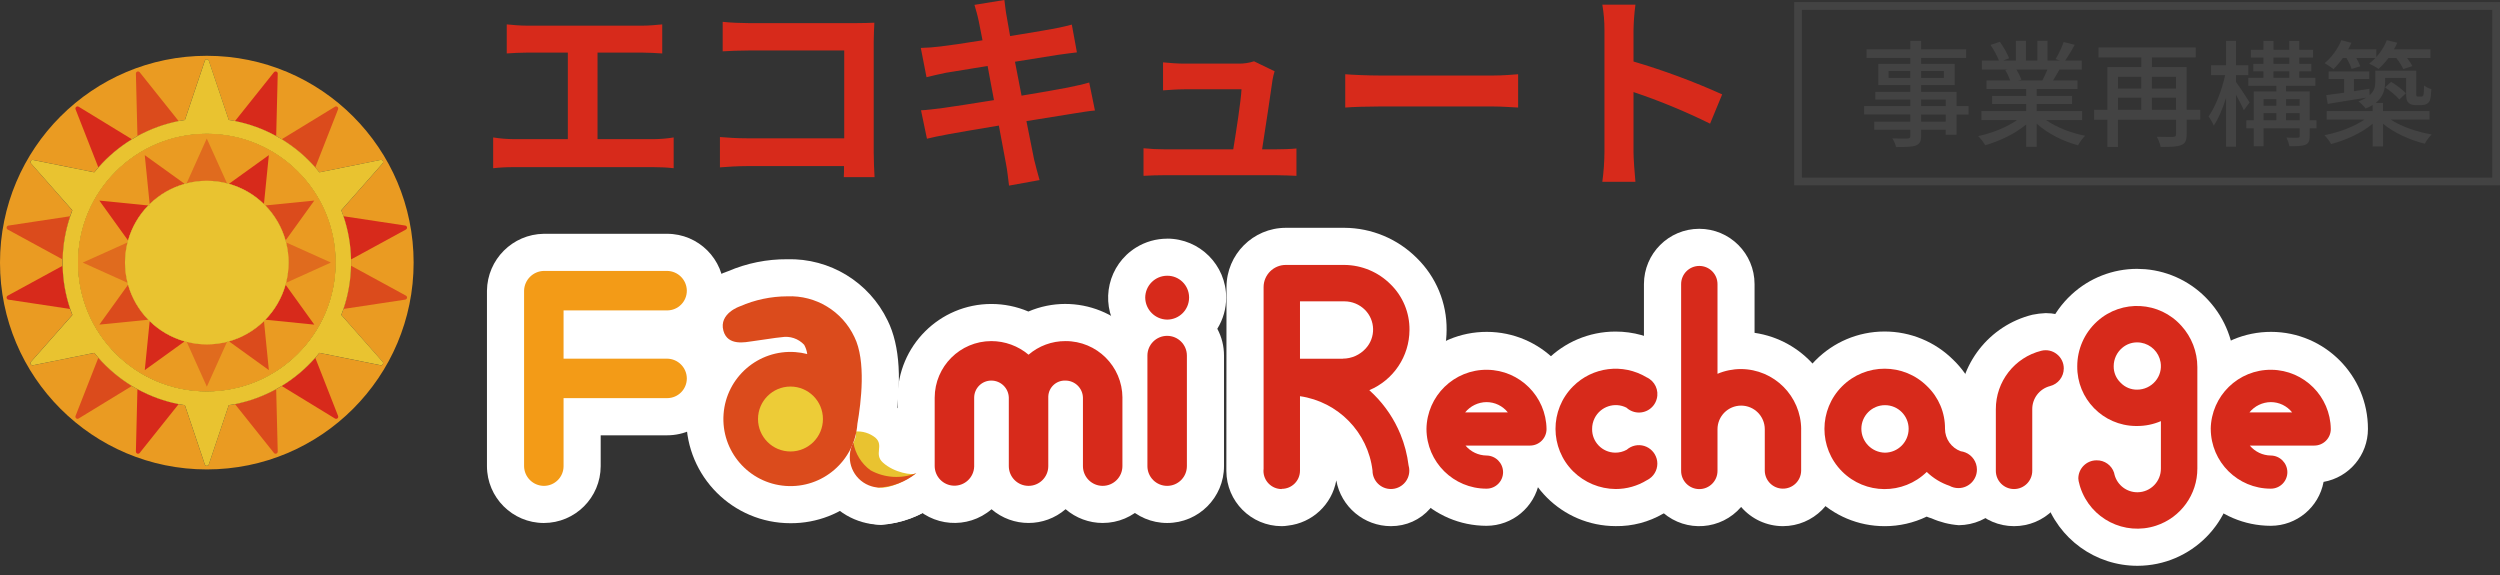 <?xml version="1.0" encoding="UTF-8"?><svg id="_レイヤー_2" xmlns="http://www.w3.org/2000/svg" width="235.719" height="54.259" xmlns:xlink="http://www.w3.org/1999/xlink" viewBox="0 0 235.719 54.259"><rect x="0" y="0" width="235.719" height="54.259" fill="#333333" stroke="none"/><defs><clipPath id="clippath"><rect y="5.26" width="39" height="39" fill="none"/></clipPath><clipPath id="clippath-1"><rect x="45" y="20.567" width="179.182" height="33.692" fill="none"/></clipPath></defs><g id="_レイヤー_1-2"><g clip-path="url(#clippath)"><path d="M19.5,12.616c-6.705,0-12.14,5.435-12.14,12.14s5.435,12.14,12.14,12.14,12.14-5.435,12.14-12.14h0c0-6.705-5.435-12.14-12.14-12.14M21.4,32.232c-1.25.316-2.558.316-3.808,0l-.185-.049c-1.242-.349-2.377-1.005-3.3-1.907-.045-.043-.089-.087-.132-.132-.902-.923-1.558-2.058-1.907-3.3-.017-.061-.033-.123-.049-.184-.316-1.25-.316-2.56,0-3.81.016-.061.032-.123.049-.184.349-1.242,1.005-2.377,1.907-3.3l.147.015-.015-.147c.923-.902,2.058-1.558,3.3-1.907l.184-.049c1.25-.316,2.56-.316,3.81,0l.184.049c1.242.349,2.377,1.005,3.3,1.907l.133.133c.902.923,1.558,2.058,1.907,3.3.017.061.034.122.049.184.316,1.25.316,2.56,0,3.81-.016.061-.032.123-.049.184-.349,1.242-1.005,2.377-1.907,3.3-.044.045-.088.089-.132.133-.923.902-2.058,1.558-3.3,1.907-.061.017-.123.034-.185.049" fill="#dccb26"/><path d="M19.5,5.261C8.73,5.261,0,13.991,0,24.761s8.73,19.5,19.5,19.5,19.5-8.73,19.5-19.5S30.27,5.261,19.5,5.261M35.889,34.441l-5.761-1.163-.019-.005c-.125.155-.253.308-.384.458-.914,1.042-1.981,1.938-3.165,2.659-.171.104-.344.204-.52.3-1.214.668-2.524,1.145-3.883,1.414-.195.039-.391.072-.59.1,0,.006,0,.012-.005.018l-1.874,5.57c-.037.104-.151.159-.255.122-.057-.02-.102-.065-.122-.122l-1.873-5.57c0-.006,0-.012-.006-.018-.2-.03-.397-.063-.59-.1-1.36-.269-2.67-.746-3.884-1.414-.175-.097-.349-.197-.52-.3-1.184-.72-2.251-1.617-3.165-2.658-.133-.149-.261-.302-.384-.458l-.019.005-5.76,1.163c-.109.021-.213-.05-.234-.159-.011-.06.005-.122.045-.168l3.887-4.407.011-.012c-.073-.186-.141-.374-.206-.565-.444-1.312-.685-2.685-.713-4.07v-.6c.028-1.386.269-2.758.714-4.071.067-.19.133-.378.2-.565l-.011-.011-3.881-4.408c-.071-.084-.061-.21.023-.282.046-.039.107-.055.166-.044l5.76,1.162.019.005c.125-.155.253-.308.384-.458.914-1.041,1.982-1.938,3.166-2.658.171-.104.344-.204.52-.3,1.214-.668,2.524-1.145,3.884-1.414.195-.039.391-.074.589-.1,0-.006,0-.012.006-.018l1.872-5.573c.037-.104.151-.159.255-.122.057.02.102.065.122.122l1.874,5.57c0,.006,0,.012.005.018.2.029.395.064.59.1,1.36.27,2.669.748,3.883,1.417.176.096.349.196.52.3,1.184.721,2.251,1.617,3.165,2.659.133.149.261.302.384.457l.019-.005,5.761-1.162c.109-.019.213.053.232.162.011.059-.006.119-.044.164l-3.886,4.407-.012.012c.072.186.141.374.2.564.447,1.312.691,2.686.721,4.072v.6c-.028,1.386-.269,2.759-.714,4.072-.064.19-.133.378-.206.564l.012.012,3.886,4.407c.072.084.062.21-.021.282-.046.039-.107.056-.167.045" fill="#ea9b22"/><path d="M16.843,11.417c-1.36.269-2.67.746-3.884,1.414,0-.006,0-.012,0-.018l-.146-5.875c-.001-.11.087-.201.197-.203.061,0,.119.026.158.074l3.665,4.593.011.015" fill="#db4b1c"/><path d="M12.44,13.131c-1.184.721-2.251,1.617-3.165,2.659,0-.006-.006-.012-.008-.018l-2.145-5.471c-.038-.104.014-.219.118-.257.056-.021.119-.015.171.015l5.015,3.065.014.01" fill="#d72a1b"/><path d="M6.615,20.389c-.445,1.313-.686,2.685-.714,4.071l-.018-.008-5.16-2.812c-.096-.055-.129-.177-.075-.273.03-.052.081-.088.141-.098l5.81-.878h.017" fill="#db4b1c"/><path d="M6.614,29.13h-.016l-5.81-.877c-.109-.018-.183-.121-.165-.23.01-.06.047-.113.1-.142l5.16-2.812c.006-.003.012-.006.018-.008.028,1.386.269,2.759.714,4.071" fill="#d72a1b"/><path d="M12.44,36.388l-.014.01-5.016,3.065c-.095.056-.218.025-.274-.07-.031-.052-.037-.116-.015-.173l2.145-5.47c0-.006.005-.012.008-.018.914,1.041,1.981,1.938,3.165,2.658" fill="#db4b1c"/><path d="M16.843,38.102l-.01.014-3.665,4.593c-.07.086-.196.098-.281.029-.047-.039-.074-.097-.074-.158l.144-5.875c0-.006,0-.011,0-.017,1.214.668,2.524,1.145,3.884,1.414" fill="#d72a1b"/><path d="M26.187,42.581c.001.11-.087.201-.197.203-.061,0-.119-.026-.158-.074l-3.665-4.593-.01-.014c1.36-.269,2.67-.746,3.884-1.414,0,.006,0,.011,0,.017l.146,5.875Z" fill="#db4b1c"/><path d="M31.589,39.464l-5.015-3.063-.014-.01c1.184-.72,2.251-1.617,3.165-2.659l.009.019,2.145,5.47c.039.103-.013.219-.116.258-.057.022-.121.016-.173-.015" fill="#d72a1b"/><path d="M38.212,28.251l-5.81.877h-.016c.445-1.313.685-2.686.714-4.072l.018.009,5.16,2.812c.096.054.131.176.077.272-.03.053-.082.09-.143.1" fill="#db4b1c"/><path d="M38.277,21.64l-5.159,2.812-.019.009c-.028-1.386-.269-2.759-.714-4.072h.017l5.81.878c.109.018.182.121.164.23-.01.059-.046.111-.098.141" fill="#d72a1b"/><path d="M31.878,10.301l-2.145,5.471-.008.019c-.914-1.042-1.981-1.938-3.165-2.659l.014-.01,5.015-3.062c.095-.056.218-.024.274.071.031.052.036.115.015.171" fill="#db4b1c"/><path d="M26.187,6.939l-.145,5.874c0,.006,0,.012,0,.018-1.214-.668-2.524-1.145-3.884-1.414l.01-.015,3.665-4.593c.07-.086.196-.098.281-.029.047.039.074.097.074.158" fill="#d72a1b"/><path d="M32.191,29.706l-.012-.013c.073-.186.142-.374.206-.564.445-1.313.685-2.686.714-4.072v-.6c-.028-1.386-.269-2.759-.714-4.072-.067-.19-.135-.378-.205-.564.004-.004.008-.008.012-.012l3.887-4.407c.072-.084.063-.21-.021-.282-.046-.04-.108-.056-.168-.045l-5.757,1.168h-.02c-.125-.155-.253-.308-.384-.457-.914-1.042-1.981-1.938-3.165-2.659-.171-.104-.344-.204-.52-.3-1.214-.668-2.524-1.145-3.884-1.414-.195-.039-.391-.074-.589-.1l-.006-.018-1.873-5.57c-.037-.104-.151-.159-.255-.122-.057.02-.102.065-.122.122l-1.873,5.57-.006.018c-.2.029-.394.065-.589.1-1.36.269-2.67.746-3.884,1.414-.175.096-.349.196-.52.3-1.184.721-2.251,1.617-3.165,2.659-.133.149-.261.302-.384.458h-.019l-5.764-1.162c-.109-.021-.213.05-.234.159-.011.06.005.122.045.168l3.887,4.407.011.011c-.073.186-.141.374-.2.564-.445,1.313-.686,2.685-.714,4.071v.6c.028,1.386.269,2.758.714,4.071.064.19.133.378.206.564l-.011.012-3.893,4.404c-.072.084-.063.21.021.282.046.04.108.056.168.045l5.76-1.163h.019c.125.155.253.308.384.458.914,1.041,1.981,1.938,3.165,2.658.171.1.344.2.52.3,1.215.666,2.525,1.142,3.884,1.409.195.039.392.073.59.1,0,.006,0,.012.006.018l1.873,5.57c.037.104.151.159.255.122.057-.02.102-.065.122-.122l1.873-5.57c0-.006,0-.012.006-.018.2-.03.396-.063.589-.1,1.36-.268,2.67-.745,3.884-1.413.176-.097.349-.197.52-.3,1.184-.72,2.251-1.617,3.165-2.658.133-.149.261-.302.384-.458h.019l5.76,1.163c.109.021.213-.05.234-.159.011-.06-.005-.122-.045-.168l-3.887-4.403ZM19.5,36.9c-6.705,0-12.14-5.435-12.14-12.14s5.435-12.14,12.14-12.14,12.14,5.435,12.14,12.14c0,6.705-5.435,12.139-12.14,12.14" fill="#e9c330"/><path d="M19.5,12.616c-6.705,0-12.14,5.435-12.14,12.14s5.435,12.14,12.14,12.14,12.14-5.435,12.14-12.14h0c0-6.705-5.435-12.14-12.14-12.14M21.4,32.232c-1.25.316-2.558.316-3.808,0l-.185-.049c-1.242-.349-2.377-1.005-3.3-1.907-.045-.043-.089-.087-.132-.132-.902-.923-1.558-2.058-1.907-3.3-.017-.061-.033-.123-.049-.184-.316-1.25-.316-2.56,0-3.81.016-.061.032-.123.049-.184.349-1.242,1.005-2.377,1.907-3.3l.147.015-.015-.147c.923-.902,2.058-1.558,3.3-1.907l.184-.049c1.25-.316,2.56-.316,3.81,0l.184.049c1.242.349,2.377,1.005,3.3,1.907l.133.133c.902.923,1.558,2.058,1.907,3.3.017.061.034.122.049.184.316,1.25.316,2.56,0,3.81-.016.061-.032.123-.049.184-.349,1.242-1.005,2.377-1.907,3.3-.044.045-.088.089-.132.133-.923.902-2.058,1.558-3.3,1.907-.061.017-.123.034-.185.049" fill="#d9b01c"/><path d="M19.5,12.616c-6.705,0-12.14,5.435-12.14,12.14s5.435,12.14,12.14,12.14,12.14-5.435,12.14-12.14h0c0-6.705-5.435-12.14-12.14-12.14M21.4,32.232c-1.25.316-2.558.316-3.808,0l-.185-.049c-1.242-.349-2.377-1.005-3.3-1.907-.045-.043-.089-.087-.132-.132-.902-.923-1.558-2.058-1.907-3.3-.017-.061-.033-.123-.049-.184-.316-1.25-.316-2.56,0-3.81.016-.061.032-.123.049-.184.349-1.242,1.005-2.377,1.907-3.3l.147.015-.015-.147c.923-.902,2.058-1.558,3.3-1.907l.184-.049c1.25-.316,2.56-.316,3.81,0l.184.049c1.242.349,2.377,1.005,3.3,1.907l.133.133c.902.923,1.558,2.058,1.907,3.3.017.061.034.122.049.184.316,1.25.316,2.56,0,3.81-.016.061-.032.123-.049.184-.349,1.242-1.005,2.377-1.907,3.3-.044.045-.088.089-.132.133-.923.902-2.058,1.558-3.3,1.907-.061.017-.123.034-.185.049" fill="#ea9b22"/><path d="M21.405,17.284c-1.25-.316-2.56-.316-3.81,0l1.9-4.224,1.91,4.224Z" fill="#e06b1e"/><path d="M17.411,17.334c-1.242.349-2.377,1.005-3.3,1.907l-.463-4.613,3.763,2.706Z" fill="#db4b1c"/><path d="M13.98,19.373c-.902.923-1.558,2.058-1.907,3.3l-2.706-3.761,4.613.461Z" fill="#d72a1b"/><path d="M11.787,24.759c0,.642.079,1.282.237,1.905l-4.224-1.905,4.224-1.9c-.158.621-.237,1.259-.237,1.9" fill="#e06b1e"/><path d="M13.981,30.146l-4.613.462,2.706-3.761c.349,1.242,1.005,2.377,1.907,3.3" fill="#db4b1c"/><path d="M17.411,32.185l-3.761,2.711.462-4.613c.923.902,2.058,1.558,3.3,1.907" fill="#d72a1b"/><path d="M21.404,32.235l-1.9,4.224-1.9-4.224c1.25.316,2.558.316,3.808,0" fill="#e06b1e"/><path d="M25.35,34.896l-3.761-2.71c1.242-.349,2.377-1.005,3.3-1.907l.461,4.617Z" fill="#db4b1c"/><path d="M29.635,30.609l-4.613-.462c.902-.923,1.558-2.058,1.907-3.3l2.706,3.762Z" fill="#d72a1b"/><path d="M26.975,26.665c.316-1.25.316-2.56,0-3.81l4.224,1.9-4.224,1.91Z" fill="#e06b1e"/><path d="M29.634,18.91l-2.707,3.761c-.349-1.242-1.005-2.377-1.907-3.3l4.614-.461Z" fill="#db4b1c"/><path d="M25.349,14.627l-.463,4.612c-.923-.902-2.058-1.558-3.3-1.907l3.763-2.705Z" fill="#d72a1b"/><path d="M27.212,24.759c0,.642-.079,1.282-.237,1.905-.016.061-.032.123-.049.184-.349,1.242-1.005,2.377-1.907,3.3-.044.045-.088.089-.133.132-.923.902-2.058,1.558-3.3,1.907l-.185.049c-1.25.316-2.558.316-3.808,0l-.184-.049c-1.242-.349-2.377-1.005-3.3-1.907-.045-.043-.088-.087-.132-.132-.902-.923-1.558-2.058-1.907-3.3-.017-.06-.033-.122-.049-.184-.316-1.25-.316-2.559,0-3.809.016-.062.032-.123.049-.184.349-1.242,1.005-2.377,1.907-3.3l.147.015-.015-.147c.923-.902,2.058-1.558,3.3-1.907.061-.018.122-.034.184-.049,1.25-.317,2.56-.317,3.81,0,.061.015.123.032.184.049,1.242.349,2.377,1.004,3.3,1.906l.133.133c.902.923,1.558,2.058,1.907,3.3.017.061.034.122.049.184.158.621.237,1.259.237,1.9" fill="#e9c330"/><path d="M14.127,19.387l-.147-.015c.043-.045.088-.088.132-.132l.015.147Z" fill="#dbc220"/></g><g clip-path="url(#clippath-1)"><path d="M51.275,49.312c-2.96-.004-5.358-2.402-5.361-5.362v-16.545c.039-2.945,2.416-5.322,5.361-5.361h11.623c2.96-.003,5.361,2.394,5.364,5.354.002,1.606-.717,3.127-1.957,4.146,2.287,1.879,2.618,5.256.739,7.543-1.019,1.241-2.541,1.959-4.146,1.957h-6.261v2.912c-.007,2.958-2.404,5.353-5.362,5.356Z" fill="#fff"/><path d="M93.463,28.661c1.203-.002,2.394.24,3.5.712,4.511-1.925,9.729.171,11.654,4.682.465,1.088.707,2.259.713,3.442v6.452c.001,2.96-2.397,5.36-5.357,5.361-1.285,0-2.527-.461-3.5-1.299-2.006,1.73-4.975,1.732-6.984.006-2.251,1.929-5.639,1.667-7.568-.584-.832-.971-1.29-2.206-1.291-3.484v-6.452c.006-4.877,3.956-8.829,8.833-8.836Z" fill="#fff"/><path d="M110.047,22.499c3.074,0,5.566,2.492,5.566,5.566,0,1.037-.29,2.053-.836,2.934.416.776.633,1.643.632,2.523v10.428c0,2.961-2.4,5.361-5.361,5.361s-5.361-2.4-5.361-5.361v-10.423c0-.88.216-1.747.632-2.523-1.62-2.612-.816-6.044,1.796-7.664.881-.547,1.897-.836,2.934-.836v-.005Z" fill="#fff"/><path d="M80.838,37.178c1.486-.015,2.925.516,4.045,1.492.722.63,1.218,1.479,1.414,2.417,1.937-.06,3.556,1.461,3.617,3.398.036,1.154-.497,2.251-1.427,2.935h0l-.009.006h-.007l-.012.008-.011.008h0c-1.553,1.186-3.417,1.897-5.365,2.046-3.525-.214-6.303-3.085-6.4-6.616.018-.792.182-1.574.484-2.306.031-.556.189-1.099.461-1.585.553-.968,1.525-1.623,2.629-1.772l.581-.031Z" fill="#fff"/><path d="M80.462,38.236c1.715,0,3.177,1.241,3.455,2.933l1.131.233c.609-.462.627-.319,1.391-.319,1.933,0,3.5,1.567,3.5,3.5-.041,1.101-.569,2.126-1.441,2.8l.012.017c-.067.051-.136.099-.208.146-1.529,1.149-3.364,1.82-5.273,1.931-2.322-.03-4.455-1.285-5.609-3.3-1.051-1.89-1.068-4.186-.044-6.091.609-1.139,1.795-1.85,3.086-1.85Z" fill="#fff"/><path d="M192.884,29.522c2.881.009,5.21,2.351,5.201,5.233-.006,2.004-1.159,3.827-2.967,4.691v4.95c-.002,2.881-2.339,5.216-5.22,5.214-2.879-.002-5.212-2.335-5.214-5.214v-5.809c-.012-4.216,2.857-7.896,6.949-8.912.412-.085.831-.136,1.251-.153Z" fill="#fff"/><path d="M168.11,49.609c-1.515,0-2.956-.66-3.944-1.809-1.879,2.182-5.17,2.427-7.352.548-1.149-.99-1.811-2.431-1.811-3.948v-17.612c0-2.88,2.335-5.215,5.215-5.215s5.215,2.335,5.215,5.215v4.594c4.517.662,7.871,4.527,7.891,9.092v3.926c-.007,2.876-2.338,5.205-5.214,5.209Z" fill="#fff"/><path d="M131.149,49.61c-2.535-.003-4.704-1.819-5.154-4.313-.41,2.274-2.266,4.008-4.563,4.262-.194.034-.39.051-.586.051-2.879-.003-5.212-2.335-5.215-5.214l.013-17.324c.004-3.085,2.504-5.586,5.589-5.592h5.53c2.564.013,5.019,1.039,6.83,2.854,1.82,1.783,2.834,4.233,2.805,6.781-.012,2.282-.828,4.486-2.305,6.225.462.711.856,1.463,1.177,2.247.508,1.237.848,2.537,1.012,3.864.099,3.811-2.249,6.159-5.133,6.159Z" fill="#fff"/><path d="M140.158,49.577c-5.05-.01-9.135-4.111-9.125-9.161.01-5.05,4.111-9.135,9.161-9.125,5.049.01,9.134,4.111,9.125,9.16-.004,2.457-1.768,4.558-4.187,4.986-.448,2.396-2.536,4.135-4.974,4.14Z" fill="#fff"/><path d="M201.5,25.35c.094,0,.674.024.77.032,2.306.196,4.452,1.262,6,2.983,1.553,1.709,2.413,3.936,2.413,6.246v9.556c.013,5.058-4.077,9.168-9.135,9.181-3.967.01-7.489-2.535-8.725-6.304-.054-.245-.363-1.673-.363-1.924,0-1.752.881-3.387,2.343-4.352-3.446-3.734-3.212-9.554.522-13,.002-.002.005-.004.007-.007,1.68-1.55,3.882-2.411,6.168-2.411Z" fill="#fff"/><path d="M177.712,49.611c-5.068.008-9.183-4.094-9.191-9.163-.008-5.068,4.094-9.183,9.163-9.191,2.443-.004,4.786.967,6.511,2.696,1.546,1.497,2.491,3.507,2.657,5.652,1.839.83,3.027,2.654,3.042,4.671-.009,2.876-2.325,5.211-5.2,5.244-.891-.067-1.764-.287-2.581-.65-.154-.042-.304-.096-.45-.16-1.233.593-2.583.901-3.951.901Z" fill="#fff"/><path d="M152.334,49.606c-5.061-.008-9.162-4.111-9.166-9.172-.006-5.059,4.091-9.166,9.151-9.171,1.668-.002,3.304.452,4.733,1.311.375.237.735.497,1.078.778,1.053.985,1.648,2.364,1.642,3.806-.021.466-.084.93-.188,1.385-.187.694-.516,1.341-.967,1.9.443.55.769,1.183.961,1.862.11.464.177.936.2,1.412-.003,1.467-.62,2.866-1.7,3.859-.392.326-.815.613-1.263.857-1.359.791-2.909,1.196-4.481,1.173Z" fill="#fff"/><path d="M214.107,49.577c-5.05-.01-9.135-4.111-9.125-9.161.01-5.05,4.111-9.135,9.161-9.125,5.049.01,9.134,4.111,9.125,9.16-.003,2.456-1.765,4.556-4.183,4.986-.448,2.398-2.539,4.137-4.978,4.14Z" fill="#fff"/><path d="M74.532,49.332c-5.425,0-9.823-4.396-9.824-9.82,0-1.81.499-3.584,1.444-5.128-.634-.62-1.09-1.401-1.318-2.258-.88-3.184,1.264-5.712,3.837-6.564,1.751-.749,3.638-1.13,5.543-1.118,4.022-.112,7.735,2.151,9.478,5.778,1.177,2.367,1.378,5.846.6,10.34-.508,5.001-4.733,8.797-9.76,8.77ZM75.016,36.768c-2.125,0-3.307,1.234-3.307,2.739.007,1.56,1.277,2.82,2.837,2.813,1.473-.006,2.694-1.144,2.805-2.613.187-1.066.312-2.142.373-3.223-.764.396-1.647.497-2.48.284-.077,0-.153,0-.228,0Z" fill="#fff"/><path d="M74.532,46.069c-3.624,0-6.561-2.937-6.561-6.561s2.937-6.561,6.561-6.561c3.624,0,6.561,2.937,6.561,6.561h0c-.004,3.622-2.939,6.557-6.561,6.561Z" fill="#fff"/><path d="M49.414,43.95v-16.545c.025-1.017.844-1.836,1.861-1.861h11.623c1.023.011,1.85.838,1.861,1.861.004,1.024-.822,1.858-1.846,1.862-.005,0-.01,0-.015,0h-9.761v4.55h9.761c1.023.01,1.851.837,1.861,1.86.004,1.024-.823,1.857-1.847,1.861-.005,0-.009,0-.014,0h-9.761v6.412c.004,1.024-.823,1.857-1.847,1.861-.005,0-.009,0-.014,0-1.024-.01-1.851-.837-1.862-1.861" fill="#f39b17"/><path d="M105.83,37.497v6.452c0,1.028-.833,1.861-1.861,1.861s-1.861-.833-1.861-1.861v-6.452c-.021-.899-.756-1.615-1.655-1.613-.86-.031-1.582.641-1.613,1.501-.001.037-.001.075,0,.112v6.452c0,1.028-.833,1.861-1.861,1.861s-1.861-.833-1.861-1.861v-6.452c-.02-.898-.755-1.615-1.653-1.613-.891,0-1.612.722-1.613,1.613v6.494c-.032,1.028-.892,1.835-1.92,1.802-.999-.031-1.794-.845-1.803-1.844v-6.452c.007-2.944,2.392-5.329,5.336-5.336,1.286,0,2.531.455,3.515,1.283.966-.831,2.199-1.287,3.474-1.283,2.959-.012,5.366,2.377,5.378,5.336h0" fill="#d72a1b"/><path d="M112.116,28.067c-.004,1.141-.927,2.064-2.068,2.068-1.135-.017-2.051-.933-2.068-2.068.003-1.141.927-2.065,2.068-2.068,1.131-.011,2.057.897,2.068,2.028,0,.013,0,.027,0,.04M111.909,33.526v10.424c0,1.028-.833,1.861-1.861,1.861s-1.861-.833-1.861-1.861v-10.423c0-1.028.833-1.861,1.861-1.861s1.861.833,1.861,1.861h0" fill="#d72a1b"/><path d="M80.637,40.687c.687-.057,1.37.152,1.907.585.827.744-.174,1.542.7,2.339,1.054.964,2.825,1.25,3.159,1s-1.9,1.5-3.495,1.372c-1.512-.237-2.652-1.5-2.733-3.028.026-1.2.742-1.643.463-2.266" fill="#e9c330"/><path d="M80.463,41.736c-.749,1.407-.215,3.155,1.192,3.903.36.191.756.304,1.163.332,1.311-.051,2.57-.53,3.584-1.363-1.406.561-2.99.465-4.318-.262-.86-.625-1.441-1.561-1.621-2.609" fill="#db4b1c"/><path d="M194.589,34.741c-.001.787-.537,1.472-1.3,1.663-.991.259-1.68,1.158-1.672,2.183v5.809c-.001.948-.771,1.716-1.719,1.715-.947-.001-1.714-.768-1.715-1.715v-5.809c-.01-2.607,1.762-4.884,4.292-5.515.507-.126,1.043-.011,1.453.313.419.325.663.826.661,1.356" fill="#d72a1b"/><path d="M169.826,40.473v3.927c-.023.947-.809,1.696-1.756,1.673-.915-.022-1.651-.758-1.673-1.673h0v-3.927c0-1.231-.998-2.229-2.229-2.229s-2.229.998-2.229,2.229h0v3.928c0,.947-.768,1.715-1.715,1.715s-1.715-.768-1.715-1.715v-17.612c0-.947.768-1.715,1.715-1.715s1.715.768,1.715,1.715v8.456c.7-.297,1.452-.449,2.212-.449,3.129.018,5.661,2.55,5.679,5.679" fill="#d72a1b"/><path d="M132.034,40.922c-.574-1.391-1.418-2.653-2.485-3.714-.136-.139-.28-.276-.44-.419,2.285-.962,3.776-3.195,3.788-5.674.02-1.621-.625-3.18-1.786-4.312-1.154-1.154-2.716-1.809-4.348-1.823h-5.53c-1.155.001-2.091.937-2.092,2.092v17.126c-.009.066-.013.133-.013.2.002.946.769,1.713,1.715,1.714v-.02h.015c.947,0,1.715-.769,1.715-1.716v-7.02c3.602.524,6.405,3.397,6.838,7.011v.01c.003.958.782,1.733,1.74,1.73.958-.003,1.733-.782,1.73-1.74,0-.163-.024-.326-.07-.483-.125-1.017-.385-2.013-.774-2.961M126.614,33.823h-4.041v-5.41h4.189c.726,0,1.422.288,1.936.8.995.998,1.028,2.603.076,3.642-.553.611-1.339.96-2.163.961" fill="#d72a1b"/><path d="M134.498,40.451c.042-3.126,2.61-5.627,5.736-5.585,3.068.041,5.544,2.518,5.585,5.585.003.859-.692,1.558-1.551,1.561-.004,0-.009,0-.013,0h-6.076c.492.586,1.214.928,1.979.938.859.008,1.554.703,1.563,1.562.004.859-.69,1.559-1.549,1.563-.005,0-.009,0-.014,0-3.114.003-5.645-2.512-5.66-5.626M138.144,38.886h4.028c-.488-.615-1.229-.973-2.014-.972-.783.008-1.521.364-2.014.972" fill="#d72a1b"/><path d="M205.673,30.716c-2.062-2.305-5.602-2.503-7.907-.442-.023.02-.045.041-.068.062-1.17,1.079-1.837,2.597-1.839,4.189-.037,3.079,2.429,5.604,5.508,5.641.044,0,.089,0,.133,0,.772.003,1.537-.153,2.246-.459v4.458c.015,1.228-.969,2.235-2.196,2.249-1.01.012-1.901-.658-2.17-1.632-.018-.063-.033-.121-.044-.179v-.015c-.229-.72-.905-1.203-1.661-1.185-.947.002-1.714.769-1.715,1.716.001.083.011.166.03.247.03.139.066.277.106.415.018.057.034.114.052.168.972,2.97,4.168,4.589,7.138,3.616,2.333-.764,3.907-2.945,3.897-5.399v-9.555c-.001-1.44-.538-2.828-1.506-3.894M201.504,36.739c-.58.009-1.137-.222-1.541-.638l-.037-.037c-.413-.404-.641-.96-.631-1.537,0-.665.292-1.296.8-1.725.39-.335.887-.519,1.401-.52.125,0,.25.009.373.03.943.156,1.684.893,1.845,1.836.113.64-.066,1.297-.487,1.791-.43.509-1.062.802-1.728.8" fill="#d72a1b"/><path d="M185.307,42.662h0c-.139-.057-.286-.096-.435-.115-.889-.325-1.481-1.169-1.483-2.115.017-1.507-.587-2.954-1.671-4-2.213-2.22-5.807-2.225-8.027-.012-2.22,2.213-2.225,5.807-.012,8.027,2.199,2.205,5.763,2.227,7.989.05.608.59,1.341,1.037,2.144,1.308.257.142.546.216.84.216h.018c.963-.008,1.737-.795,1.729-1.759-.006-.705-.435-1.336-1.088-1.601M177.711,42.681c-1.224-.028-2.203-1.026-2.208-2.25,0-1.231.998-2.229,2.229-2.229s2.229.998,2.229,2.229h0c-.001,1.243-1.008,2.249-2.25,2.251" fill="#d72a1b"/><path d="M156.202,43.242c.179.631-.015,1.309-.5,1.75-.125.113-.265.208-.417.282-.887.547-1.908.836-2.95.835-1.498-.013-2.933-.608-4-1.66-2.219-2.208-2.227-5.796-.02-8.014,1.839-1.848,4.702-2.203,6.937-.86.779.35,1.186,1.216.957,2.039-.249.926-1.202,1.474-2.128,1.225-.272-.073-.522-.211-.728-.403-1.1-.555-2.442-.113-2.997.987-.16.318-.242.669-.239,1.025-.018,1.215.952,2.214,2.167,2.232.383.006.761-.089,1.097-.274.451-.398,1.077-.534,1.653-.358.568.176,1.007.628,1.168,1.2" fill="#d72a1b"/><path d="M208.444,40.451c.042-3.126,2.61-5.627,5.736-5.585,3.068.041,5.544,2.518,5.585,5.585.003.859-.692,1.558-1.551,1.561-.003,0-.007,0-.01,0h-6.076c.492.586,1.214.928,1.979.938.859.008,1.554.703,1.563,1.562.004.859-.69,1.559-1.549,1.563-.005,0-.009,0-.014,0-3.114.003-5.645-2.512-5.66-5.626M212.093,38.886h4.028c-.488-.615-1.229-.973-2.014-.972-.783.008-1.521.364-2.014.972" fill="#d72a1b"/><path d="M80.842,39.963c-.252,3.485-3.281,6.106-6.765,5.854-3.485-.252-6.106-3.281-5.854-6.765.252-3.485,3.281-6.106,6.765-5.854.38.027.756.089,1.125.184-.041-.305-.139-.6-.288-.87-.544-.585-1.346-.855-2.133-.718-.647.053-1.94.282-2.757.381-.615.079-2.319.486-2.725-.985-.454-1.642,1.563-2.309,1.563-2.309,1.404-.616,2.921-.936,4.454-.941,2.691-.114,5.188,1.398,6.333,3.836,1.115,2.242.633,6.164.282,8.182" fill="#db4b1c"/><path d="M77.593,39.508c0,1.691-1.37,3.061-3.061,3.061s-3.061-1.37-3.061-3.061,1.37-3.061,3.061-3.061,3.061,1.37,3.061,3.061h0" fill="#edcc37"/></g><path d="M47.78,2.3v2.74c.5-.04,1.36-.08,1.9-.08h3.86v8.16h-5.08c-.656-.004-1.312-.057-1.96-.16v2.9c.651-.072,1.305-.105,1.96-.1h13.18c.628-.003,1.256.03,1.88.1v-2.9c-.622.102-1.25.155-1.88.16h-5.3V4.96h4.22c.58,0,1.28.04,1.88.08v-2.74c-.58.06-1.28.12-1.88.12h-10.88c-.56,0-1.38-.06-1.9-.12ZM68.14,2.06v2.78c.56-.04,1.64-.08,2.48-.08h8.98v8.28h-9.22c-.9,0-1.8-.06-2.5-.12v2.86c.66-.06,1.8-.12,2.58-.12h9.12c0,.38,0,.72-.02,1.04h2.9c-.04-.6-.08-1.66-.08-2.36V3.98c0-.58.04-1.38.06-1.84-.34.02-1.18.04-1.76.04h-10.08c-.68,0-1.72-.04-2.46-.12ZM92.28,1.98c.06.32.2.98.36,1.82-1.72.28-3.26.5-3.96.58-.62.08-1.22.12-1.86.14l.54,2.76c.68-.18,1.2-.28,1.84-.42.62-.1,2.16-.36,3.92-.64.18,1.02.4,2.14.6,3.22-2.02.32-3.88.62-4.8.74-.64.08-1.54.2-2.08.22l.56,2.68c.46-.12,1.14-.26,2-.42s2.74-.48,4.78-.82c.32,1.68.58,3.06.68,3.64.12.58.18,1.28.28,2.02l2.88-.52c-.18-.64-.38-1.36-.52-1.96-.12-.62-.4-1.96-.72-3.6,1.76-.28,3.38-.54,4.34-.7.76-.12,1.58-.26,2.12-.3l-.54-2.64c-.52.16-1.26.32-2.04.48-.9.18-2.54.46-4.34.76-.22-1.1-.42-2.2-.62-3.2,1.66-.26,3.18-.5,4-.64.6-.08,1.4-.2,1.84-.24l-.48-2.62c-.48.14-1.24.3-1.88.42-.72.14-2.24.38-3.94.66-.16-.9-.28-1.56-.32-1.84-.1-.48-.16-1.16-.22-1.56l-2.82.46c.14.48.28.94.4,1.52ZM120.18,6.72l-1.94-.94c-.478.155-.978.229-1.48.22h-5.12c-.54,0-1.46-.06-1.98-.12v2.64c.58-.04,1.36-.1,2-.1h5.4c-.06,1.12-.5,3.96-.78,5.66h-6.48c-.661,0-1.322-.033-1.98-.1v2.6c.76-.04,1.26-.06,1.98-.06h10.52c.54,0,1.52.04,1.92.06v-2.58c-.52.06-1.44.08-1.96.08h-1.28c.3-1.9.82-5.34.98-6.52.045-.285.112-.566.2-.84ZM126.84,7v3.14c.74-.06,2.08-.1,3.22-.1h10.74c.84,0,1.86.08,2.34.1v-3.14c-.52.04-1.4.12-2.34.12h-10.74c-1.04,0-2.5-.06-3.22-.12ZM151.28,14.34c-.007.937-.074,1.872-.2,2.8h3.12c-.08-.82-.18-2.22-.18-2.8v-5.66c2.471.829,4.883,1.825,7.22,2.98l1.14-2.76c-2.713-1.223-5.506-2.258-8.36-3.1v-2.96c.016-.803.076-1.604.18-2.4h-3.12c.136.793.203,1.596.2,2.4v11.5Z" fill="#d72a1b"/><path d="M185.61,10.797h-1.131v1.904h-1.023v-.468h-2.317v.565c0,.555-.141.783-.511.925-.37.13-.936.142-1.85.142-.055-.229-.207-.599-.349-.816.599.021,1.252.021,1.426.011.195-.011.261-.065.261-.25v-.577h-3.395v-.762h3.395v-.675h-4.352v-.794h4.352v-.62h-3.296v-.718h3.296v-.642h-3.014v-2.002h3.014v-.555h-4.123v-.816h4.123v-.794h1.022v.794h4.243v.816h-4.243v.555h3.166v2.002h-3.166v.642h3.341v1.338h1.131v.794ZM180.115,7.348v-.653h-2.045v.653h2.045ZM181.138,6.695v.653h2.144v-.653h-2.144ZM181.138,10.003h2.317v-.62h-2.317v.62ZM183.455,10.797h-2.317v.675h2.317v-.675Z" fill="#434343"/><path d="M192.916,11.319c.957.674,2.36,1.229,3.688,1.479-.229.218-.522.631-.675.903-1.414-.381-2.872-1.11-3.895-2.045v2.187h-.99v-2.11c-1.034.87-2.503,1.577-3.862,1.958-.152-.261-.436-.642-.664-.859,1.295-.272,2.709-.838,3.667-1.512h-3.362v-.849h4.222v-.664h-3.21v-.762h3.21v-.653h-3.743v-.805h2.23c-.098-.304-.282-.696-.457-.99l.262-.043h-2.47v-.849h1.61c-.164-.424-.49-1.023-.795-1.469l.882-.294c.337.468.718,1.132.87,1.556l-.555.207h1.196v-1.86h.946v1.86h1.077v-1.86h.958v1.86h1.175l-.413-.131c.261-.435.598-1.12.761-1.61l1.045.261c-.294.533-.62,1.077-.903,1.479h1.566v.849h-2.1c-.206.37-.424.729-.609,1.033h2.307v.805h-3.851v.653h3.34v.762h-3.34v.664h4.286v.849h-3.405ZM190.12,6.554c.195.315.392.707.468.968l-.315.065h2.295c.163-.293.338-.685.479-1.033h-2.927Z" fill="#434343"/><path d="M207.457,11.286h-1.283v1.393c0,.555-.131.849-.522,1.001-.392.163-1.001.174-1.926.174-.055-.272-.218-.707-.37-.957.664.021,1.371.011,1.545.011.207-.011.272-.065.272-.239v-1.382h-5.473v2.567h-1.001v-2.567h-1.251v-.936h1.251v-4.025h3.198v-.914h-4.036v-.936h9.172v.936h-4.135v.914h3.275v4.025h1.283v.936ZM199.7,7.239v1.109h2.197v-1.109h-2.197ZM199.7,10.351h2.197v-1.143h-2.197v1.143ZM202.899,7.239v1.109h2.274v-1.109h-2.274ZM205.173,10.351v-1.143h-2.274v1.143h2.274Z" fill="#434343"/><path d="M211.565,10.394c-.142-.348-.457-.946-.74-1.458v4.896h-.936v-4.602c-.326,1.034-.729,1.991-1.164,2.611-.098-.272-.338-.652-.479-.87.642-.892,1.262-2.502,1.556-3.884h-1.327v-.936h1.414v-2.295h.936v2.295h1.164v.936h-1.164v.642c.305.403,1.109,1.632,1.284,1.926l-.544.74ZM218.418,12.102h-.642v.718c0,.457-.098.686-.414.837-.315.12-.805.131-1.501.131-.043-.239-.163-.587-.271-.816.456.021.925.021,1.065.011.131,0,.175-.043.175-.174v-.708h-3.405v1.687h-.925v-1.687h-.696v-.761h.696v-2.72h2.132v-.533h-2.644v-.75h1.425v-.609h-.957v-.707h.957v-.598h-1.186v-.729h1.186v-.838h.947v.838h1.49v-.838h.946v.838h1.295v.729h-1.295v.598h1.132v.707h-1.132v.609h1.513v.75h-2.764v.533h2.23v2.72h.642v.761ZM213.425,9.35v.62h1.207v-.62h-1.207ZM213.425,11.341h1.207v-.675h-1.207v.675ZM214.361,6.021h1.49v-.598h-1.49v.598ZM214.361,7.337h1.49v-.609h-1.49v.609ZM215.546,9.35v.62h1.284v-.62h-1.284ZM216.83,11.341v-.675h-1.284v.675h1.284Z" fill="#434343"/><path d="M225.42,11.276c.979.653,2.47,1.164,3.852,1.403-.218.207-.512.609-.643.871-1.381-.337-2.904-1.023-3.938-1.882v2.143h-.979v-2.143c-1.034.87-2.535,1.556-3.917,1.915-.13-.261-.424-.631-.631-.837,1.338-.25,2.817-.805,3.775-1.469h-3.558v-.805h4.33v-.566c-.196.12-.413.229-.664.327-.13-.185-.479-.544-.674-.675.304-.108.544-.228.739-.348-1.295.207-2.633.414-3.634.588l-.142-.827c.479-.065,1.056-.141,1.687-.229v-1.294h-1.458v-.718h3.83v.718h-1.447v1.153c.479-.076.969-.152,1.458-.229l.021.609c.446-.392.533-.816.533-1.24v-1.077h3.862v2.056c0,.185,0,.305.032.337.033.044.088.055.152.055h.229c.076,0,.142-.011.186-.033.043-.033.076-.098.098-.218.021-.13.032-.424.044-.805.163.141.456.293.685.348-.021.413-.064.87-.13,1.033-.065.174-.175.305-.326.37-.131.076-.349.109-.533.109h-.512c-.229,0-.489-.065-.642-.218-.175-.163-.239-.348-.239-.979v-1.371h-1.98v.414c0,.674-.185,1.382-.893,1.947h.697v.762h4.384v.805h-3.655ZM220.906,5.466c-.283.402-.588.761-.893,1.055-.185-.163-.588-.435-.827-.566.653-.533,1.24-1.349,1.578-2.165l.946.25c-.087.207-.196.414-.305.609h2.654v.729c.425-.468.772-1.022.99-1.588l.979.24c-.087.207-.186.413-.305.62h3.438v.816h-2.208c.218.272.402.555.5.772l-.849.272c-.13-.283-.392-.696-.663-1.044h-.74c-.294.402-.62.75-.936,1.033-.207-.152-.642-.392-.881-.5.206-.152.402-.337.587-.533h-1.806c.163.283.305.577.381.783l-.816.25c-.087-.272-.282-.685-.489-1.033h-.337ZM225.452,7.718c.501.293,1.1.75,1.393,1.077l-.62.587c-.282-.348-.859-.827-1.349-1.143l.576-.522Z" fill="#434343"/><rect x="169.533" y=".562" width="65.821" height="16.546" fill="none" stroke="#434343" stroke-miterlimit="10" stroke-width=".729"/></g></svg>